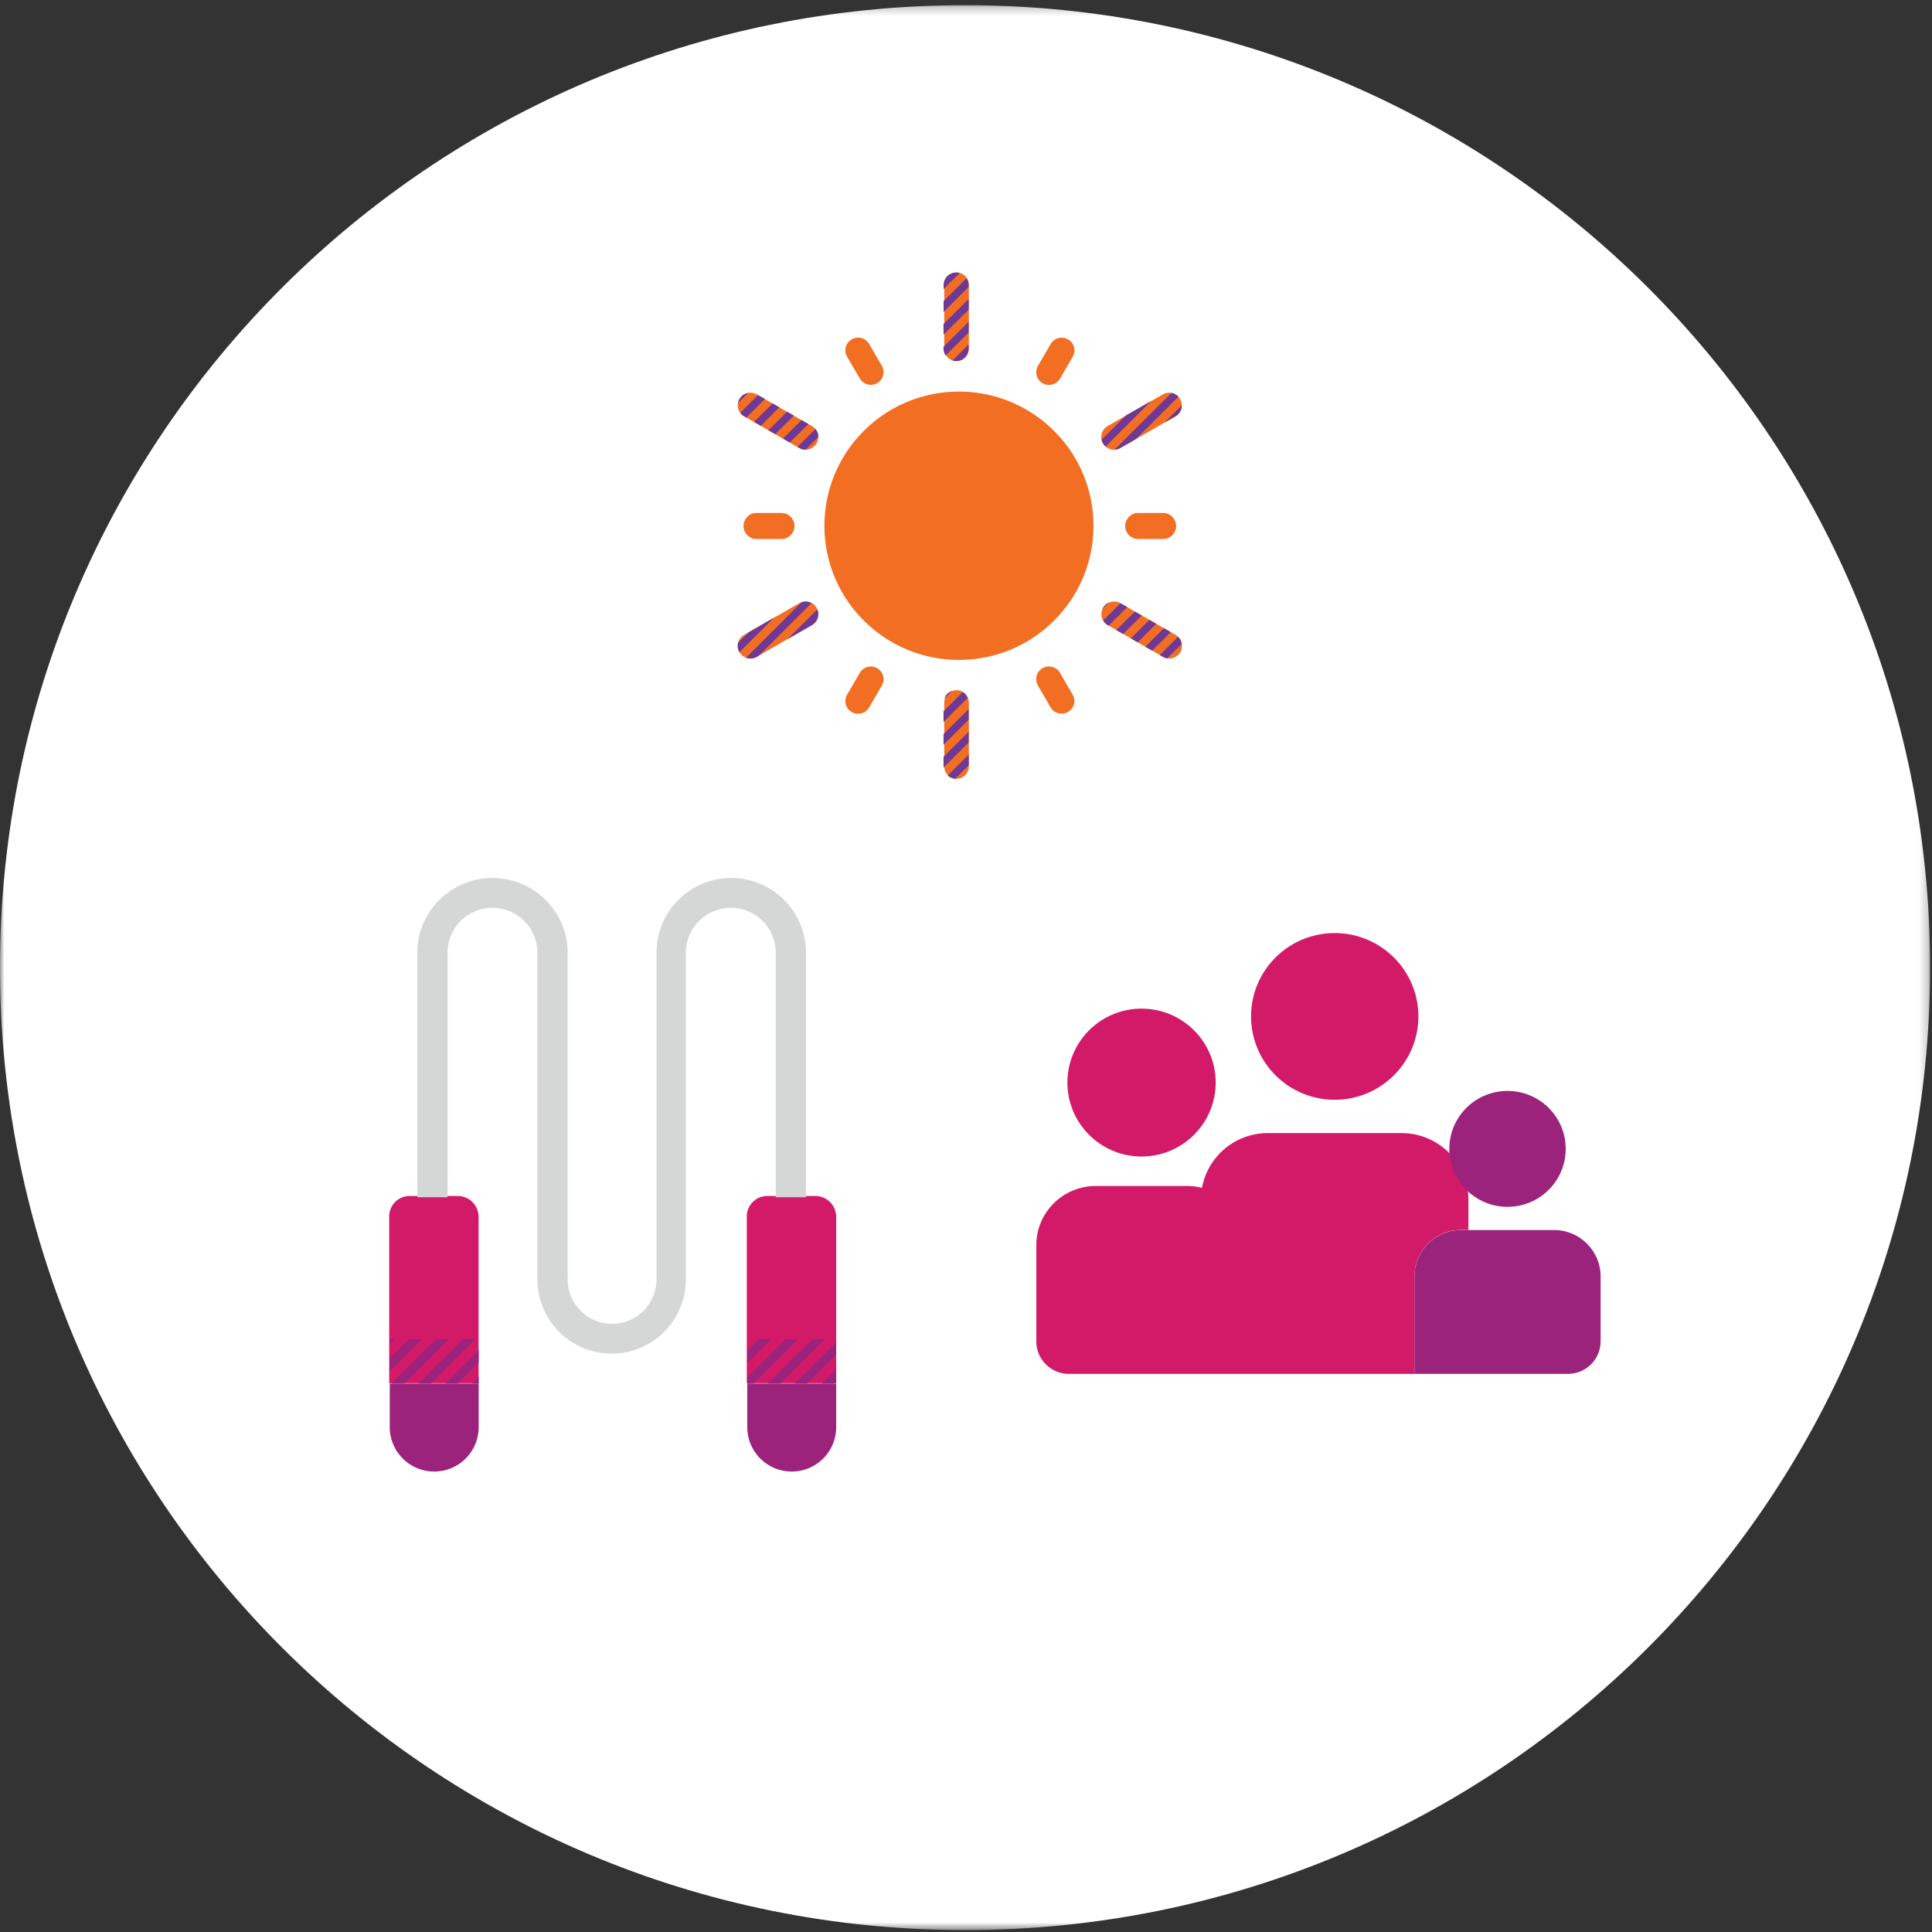 <svg height="224" viewBox="0 0 224 224" width="224" xmlns="http://www.w3.org/2000/svg" xmlns:xlink="http://www.w3.org/1999/xlink"><rect x="0" y="0" width="224" height="224" fill="#333333" stroke="none"/><mask id="a" fill="#fff"><path d="m223.779.22v223.18h-223.779v-223.18z" fill="#fff" fill-rule="evenodd"/></mask><g fill="none" fill-rule="evenodd"><path d="m0 111.81c0 61.63 50.095 111.59 111.89 111.59 61.794 0 111.89-49.96 111.89-111.59 0-61.628-50.097-111.59-111.89-111.59-61.796 0-111.89 49.962-111.89 111.59" fill="#fff" mask="url(#a)" transform="translate(0 .379)"/><path d="m86.639 165.441a5.15 5.15 0 0 0 5.155 5.173 5.15 5.15 0 0 0 5.156-5.173v-5.028h-10.311z" fill="#9c237c"/><path d="m94.527 138.663h-5.568a2.37 2.37 0 0 0 -2.372 2.365v19.343h10.363v-19.291a2.424 2.424 0 0 0 -2.423-2.416" fill="#d31a68"/><path d="m45.188 165.441a5.15 5.15 0 0 0 5.155 5.173 5.15 5.15 0 0 0 5.156-5.173v-5.028h-10.311z" fill="#9c237c"/><path d="m53.066 138.663h-5.568a2.37 2.37 0 0 0 -2.372 2.365v19.343h10.363v-19.291a2.424 2.424 0 0 0 -2.423-2.416" fill="#d31a68"/><path d="m89.938 110.424v28.393h3.506v-28.393c0-4.751-3.897-8.628-8.662-8.628-4.763 0-8.66 3.866-8.66 8.628v37.895c0 2.848-2.3 5.172-5.156 5.172-2.857 0-5.156-2.324-5.156-5.172v-37.895c0-4.751-3.949-8.628-8.713-8.628-4.763 0-8.712 3.866-8.712 8.628v28.393h3.506v-28.393c0-2.849 2.35-5.173 5.206-5.173s5.207 2.324 5.207 5.173v37.895c0 4.751 3.847 8.628 8.61 8.628 4.764 0 8.61-3.867 8.61-8.628v-37.895c0-2.849 2.35-5.173 5.207-5.173s5.207 2.314 5.207 5.173" fill="#d5d6d6"/><path d="m55.499 160.412v-.781l-.773.781zm-2.423 0 2.423-2.416v-1.46l-3.887 3.876zm.577-5.141-5.155 5.141h1.474l5.156-5.141zm-3.103 0-5.156 5.141h1.464l5.156-5.141zm-3.115 0-2.247 2.241v1.461l3.712-3.702zm-2.247 0v.596l.609-.596h-.61zm42.78 0-1.329 1.316v1.46l2.794-2.776h-1.463zm8.745 5.141.237-.236v-1.46l-1.702 1.696zm-4.568 0h1.464l3.34-3.342v-1.46zm2.042-5.141-5.156 5.141h1.464l5.156-5.141zm-3.114 0-4.434 4.421v.72h.752l5.156-5.141z" fill="#9c237c"/><path d="m154.75 127.509c5.356 0 9.698-4.327 9.698-9.663 0-5.338-4.342-9.664-9.699-9.664-5.356 0-9.698 4.326-9.698 9.664 0 5.336 4.342 9.663 9.698 9.663m-22.395 6.578c4.747 0 8.595-3.838 8.595-8.572s-3.848-8.571-8.595-8.571-8.595 3.837-8.595 8.571 3.848 8.572 8.595 8.572m30.143-2.715h-15.505a7.761 7.761 0 0 0 -7.633 6.349 6.907 6.907 0 0 0 -1.666-.217h-10.66c-3.797.01-6.881 3.076-6.881 6.863v10.95h.011c-.004.071-.011.143-.011.215 0 2.066 1.695 3.757 3.767 3.757h40.072v-11.306c0-2.97 2.418-5.382 5.397-5.382h.866v-3.501c0-4.271-3.474-7.727-7.757-7.727" fill="#d31a68"/><path d="m185.577 147.993c0-2.97-2.417-5.382-5.396-5.382h-10.793c-2.98 0-5.397 2.411-5.397 5.382v11.296h17.82c2.071 0 3.766-1.69 3.766-3.757 0-.072-.007-.143-.01-.215h.01zm-10.793-8.068c3.727 0 6.748-3.01 6.748-6.721 0-3.712-3.02-6.72-6.748-6.72-3.726 0-6.748 3.008-6.748 6.72s3.022 6.72 6.748 6.72" fill="#9c237c"/><path d="m120.343 42.424 1.477-2.541a1.472 1.472 0 0 1 2.012-.534c.708.414.95 1.3.544 2.007l-1.476 2.54a1.472 1.472 0 0 1 -2.013.535c-.708-.414-.958-1.301-.544-2.007m8.083 6.975 6.39-3.669a1.478 1.478 0 0 1 2.012.535 1.466 1.466 0 0 1 -.544 2.007l-6.39 3.668a1.478 1.478 0 0 1 -2.012-.534 1.465 1.465 0 0 1 .544-2.007m3.506 10.077h2.953c.811 0 1.477.697 1.477 1.506 0 .81-.656 1.508-1.477 1.508h-2.953c-.812 0-1.477-.698-1.477-1.508 0-.809.665-1.506 1.477-1.506m-2.02 10.463 6.39 3.669c.707.404.949 1.3.543 2.007a1.473 1.473 0 0 1 -2.012.534l-6.39-3.67a1.465 1.465 0 0 1 -.544-2.006 1.479 1.479 0 0 1 2.013-.534m-7.022 8.061 1.476 2.542a1.467 1.467 0 0 1 -.544 2.006 1.478 1.478 0 0 1 -2.012-.533l-1.476-2.542a1.466 1.466 0 0 1 .544-2.005 1.478 1.478 0 0 1 2.012.533m-10.561 3.488v7.338c0 .809-.605 1.464-1.425 1.464s-1.425-.655-1.425-1.464v-7.338c0-.81.605-1.464 1.425-1.464s1.425.655 1.425 1.464m-10.086-2.007-1.477 2.541a1.47 1.47 0 0 1 -2.011.534 1.466 1.466 0 0 1 -.545-2.007l1.477-2.54a1.472 1.472 0 0 1 2.012-.535c.717.405.95 1.301.544 2.007m-8.109-7.001-6.39 3.669a1.478 1.478 0 0 1 -2.011-.534 1.466 1.466 0 0 1 .543-2.007l6.39-3.669a1.479 1.479 0 0 1 2.013.534 1.465 1.465 0 0 1 -.545 2.007m-3.497-9.99h-2.953c-.811 0-1.477-.698-1.477-1.508 0-.809.657-1.506 1.477-1.506h2.953c.812 0 1.477.697 1.477 1.506 0 .81-.665 1.508-1.477 1.508m2.03-10.55-6.39-3.668a1.466 1.466 0 0 1 -.544-2.007 1.472 1.472 0 0 1 2.011-.535l6.39 3.669c.709.405.95 1.3.545 2.007a1.479 1.479 0 0 1 -2.013.534m7.02-8.053-1.476-2.54a1.466 1.466 0 0 1 .545-2.006 1.477 1.477 0 0 1 2.01.533l1.478 2.54a1.467 1.467 0 0 1 -.544 2.008c-.7.405-1.597.163-2.012-.535m9.792-3.487v-7.338c0-.809.605-1.464 1.425-1.464s1.425.655 1.425 1.464v7.337c0 .81-.605 1.464-1.425 1.464s-1.425-.654-1.425-1.464m1.703 5.003c8.612 0 15.595 6.964 15.595 15.554s-6.983 15.553-15.595 15.553c-8.613 0-15.596-6.963-15.596-15.553s6.983-15.554 15.596-15.554" fill="#f26e23"/><path d="m136.284 48.271a1.45 1.45 0 0 0 .734-1.275l-2.021 2.016 1.287-.74zm-6.381 3.669 1.804-1.034 4.922-4.909a1.43 1.43 0 0 0 -.811-.439l-6.598 6.58a1.64 1.64 0 0 0 .683-.198zm-1.719-.172 5.285-5.271-2.945 1.688-2.806 2.799c.035.138.086.285.164.413.086.147.19.267.302.371zm6.286 24.182.346.199c.164.094.336.155.518.18l1.675-1.67a1.44 1.44 0 0 0 -.423-.827zm.475-3.117-2.158 2.153.794.456 2.159-2.153zm-1.675-.965-2.159 2.153.795.457 2.15-2.153zm-1.684-.964-2.159 2.153.795.447 2.159-2.144zm-1.674-.964s-.01 0 0 0l-2.013 2.005c.13.216.302.405.536.535l.104.06 2.158-2.153zm-2.022.533a.78.78 0 0 0 -.069.146l.751-.748c-.276.12-.517.326-.682.602zm-18.496 13.237 2.798-2.79a1.465 1.465 0 0 0 -.57-.68l-2.228 2.221v1.25zm.095-2.73.872-.87a1.45 1.45 0 0 0 -.872.87zm1.26 9.31 1.564-1.559v-1.24l-2.435 2.428c.224.207.526.345.872.37zm-1.355-1.464c0 .051 0 .103.009.155l2.9-2.894v-1.249l-2.909 2.91zm0-2.472 2.91-2.903v-1.24l-2.91 2.894zm-22.59-13.047-1.226 1.214c-.086.353-.043.749.156 1.093l4.015-4.004zm5.648-.354-1.166 1.163 1.166-.672 1.683-.964c.035-.026.07-.043.113-.07l.362-.361a1.46 1.46 0 0 0 .156-1.395l-2.314 2.3zm1.64-3.031a1.462 1.462 0 0 0 -1.14-.103l-.5.5-5.959 5.941c.398.147.856.121 1.252-.103l.233-.129 4.474-4.47zm-2.521-18.62.88-.877 1.279-1.267-.795-.456-.483.482-1.675 1.662.794.457zm-1.684-.964 2.159-2.153-.795-.448-2.159 2.144zm-1.675-.965 2.15-2.153-.785-.447-2.16 2.144zm-1.926-1.102.242.138 2.159-2.153-.794-.456-2.064 2.058c.12.164.267.301.457.413zm-.544-2.007a1.54 1.54 0 0 0 -.172.457l1.165-1.163a1.47 1.47 0 0 0 -.993.706zm6.718 5.556.216.12c.225.13.476.19.717.198l1.493-1.49a1.483 1.483 0 0 0 -.336-.913zm19.844-18.758c0-.301-.086-.577-.233-.809l-2.668 2.66v1.25l2.9-2.894v-.207zm-1.451-1.464c-.82 0-1.45.655-1.45 1.464v.457l1.865-1.86a1.595 1.595 0 0 0 -.415-.061zm1.45 8.802v-.457l-1.864 1.86c.13.035.267.061.414.061.812.008 1.45-.655 1.45-1.464zm0-1.852v-1.24l-2.909 2.902v.198c0 .302.086.577.242.81l2.668-2.67zm0-3.884-2.909 2.902v1.24l2.91-2.901v-1.241z" fill="#6f3894"/></g></svg>